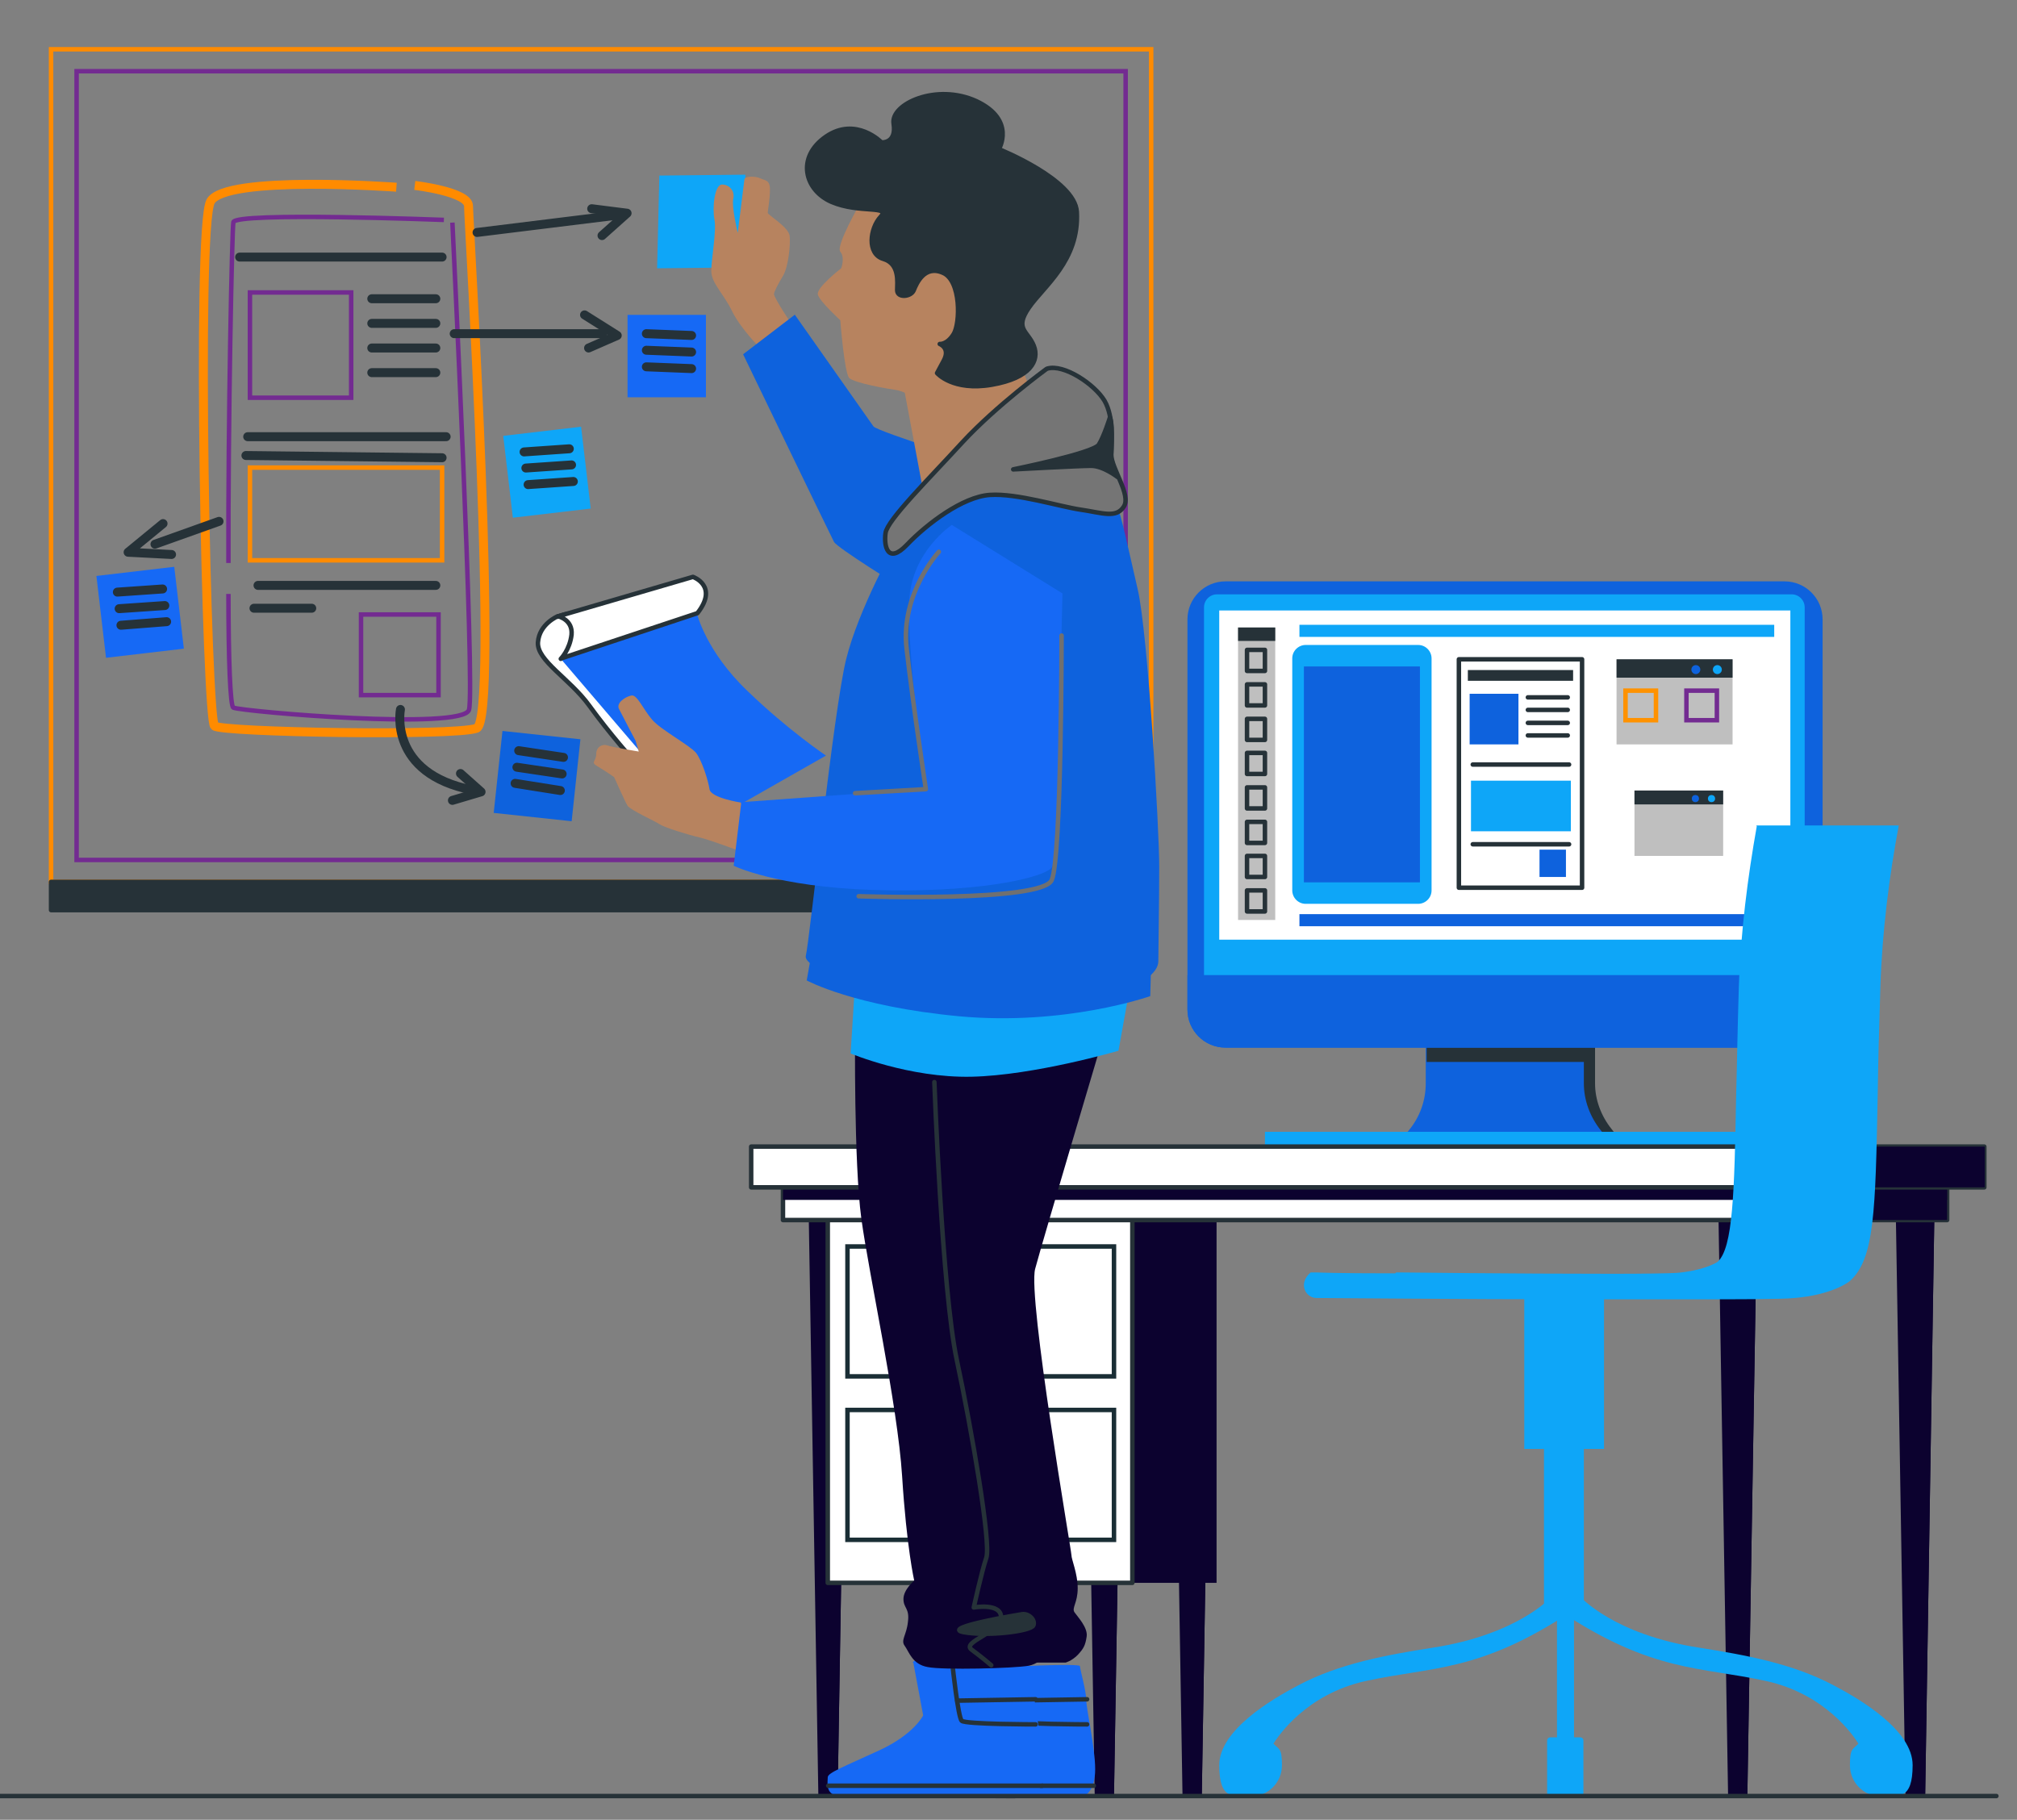 <svg xmlns="http://www.w3.org/2000/svg" id="Layer_1" viewBox="0 0 450.3 406.3"><rect x="0" y="0" width="450.3" height="406.3" fill="#808080" stroke="none"/><defs><style>      .st0 {        stroke: #ff9200;      }      .st0, .st1, .st2, .st3, .st4, .st5, .st6, .st7 {        fill: none;      }      .st0, .st2, .st4, .st6, .st7 {        stroke-miterlimit: 10;      }      .st8 {        fill: #0ea6f8;      }      .st9, .st10 {        fill: #fff;      }      .st9, .st1, .st3, .st5, .st11, .st12 {        stroke-linecap: round;        stroke-linejoin: round;      }      .st9, .st1, .st5, .st11, .st12 {        stroke: #263238;      }      .st13 {        fill: #0c022f;      }      .st14, .st12 {        fill: #263238;      }      .st15 {        fill: #1669f5;      }      .st16 {        fill: #bfbfbf;      }      .st1, .st4 {        stroke-width: 2px;      }      .st17 {        fill: #0e62dd;      }      .st2, .st4 {        stroke: #ff8b00;      }      .st3 {        stroke: #707070;      }      .st18 {        fill: #b7835f;      }      .st6 {        stroke: #1a2e35;      }      .st11 {        fill: #757575;      }      .st7 {        stroke: #732b91;      }    </style></defs><g id="Floor"><g><rect class="st2" x="11.4" y="11" width="245.6" height="185.9"></rect><rect class="st7" x="17.1" y="15.9" width="234.2" height="176.1"></rect><path class="st4" d="M88.5,41.8s-38.3-2.8-41.5,3.2c-3.2,6-.9,115.7.9,117.1,1.8,1.4,53.5,2.3,58.5.5,5.1-1.8-1.8-113.4-1.8-116.6s-12-4.6-12-4.6"></path><path class="st7" d="M51,132.6c0,14.5.4,25.1,1.1,25.4,2.3.9,51.2,5.1,52.6.5,1.4-4.6-3.7-108.8-3.7-108.8"></path><path class="st7" d="M99.1,49.1s-46.5-1.8-47,.5c-.3,1.5-1.2,44.7-1.1,76.1"></path><line class="st1" x1="53.5" y1="57.4" x2="98.7" y2="57.4"></line><rect class="st7" x="55.8" y="65.3" width="22.6" height="23.5"></rect><rect class="st7" x="80.6" y="137.2" width="17.3" height="18"></rect><line class="st1" x1="55.3" y1="97.5" x2="99.6" y2="97.5"></line><line class="st1" x1="54.9" y1="101.7" x2="98.7" y2="102.2"></line><line class="st1" x1="83" y1="66.7" x2="97.3" y2="66.7"></line><line class="st1" x1="83" y1="72.2" x2="97.3" y2="72.2"></line><line class="st1" x1="83" y1="77.7" x2="97.3" y2="77.7"></line><line class="st1" x1="83" y1="83.2" x2="97.3" y2="83.2"></line><rect class="st2" x="55.8" y="104.4" width="42.9" height="20.7"></rect><line class="st1" x1="57.6" y1="130.7" x2="97.3" y2="130.7"></line><line class="st1" x1="56.7" y1="135.8" x2="69.6" y2="135.8"></line><line class="st1" x1="106.5" y1="51.9" x2="138.1" y2="48"></line><line class="st1" x1="101.4" y1="74.5" x2="134.6" y2="74.5"></line><line class="st1" x1="48.9" y1="116.4" x2="34.6" y2="121.5"></line><path class="st1" d="M89.4,158.4s-2.8,14.3,16.1,18"></path><polyline class="st1" points="102.8 172.7 107.4 176.8 101 178.7"></polyline><polyline class="st1" points="130.5 70.3 137.8 74.9 131.4 77.7"></polyline><polyline class="st1" points="132.1 46.6 140 47.6 134.4 52.6"></polyline><polyline class="st1" points="36.4 116.9 28.6 123.3 38.3 123.8"></polyline><rect class="st15" x="140.1" y="70.3" width="17.5" height="18.4"></rect><line class="st1" x1="144.3" y1="74.5" x2="154.4" y2="74.9"></line><line class="st1" x1="144.3" y1="78.2" x2="154.4" y2="78.6"></line><line class="st1" x1="144.3" y1="81.9" x2="154.4" y2="82.3"></line><rect class="st8" x="113.4" y="96.2" width="17.5" height="18.4" transform="translate(-11.5 15) rotate(-6.7)"></rect><line class="st1" x1="117" y1="100.9" x2="127.1" y2="100.2"></line><line class="st1" x1="117.4" y1="104.5" x2="127.6" y2="103.8"></line><line class="st1" x1="117.9" y1="108.2" x2="128" y2="107.5"></line><rect class="st15" x="22.6" y="127.5" width="17.5" height="18.4" transform="translate(-15.8 4.6) rotate(-6.7)"></rect><line class="st1" x1="26.2" y1="132.2" x2="36.3" y2="131.5"></line><line class="st1" x1="26.6" y1="135.9" x2="36.8" y2="135.2"></line><line class="st1" x1="27" y1="139.6" x2="37.2" y2="138.8"></line><rect class="st17" x="110.6" y="164.4" width="18.4" height="17.5" transform="translate(-65 274) rotate(-83.9)"></rect><line class="st1" x1="115.8" y1="167.6" x2="125.8" y2="169.1"></line><line class="st1" x1="115.4" y1="171.3" x2="125.5" y2="172.8"></line><line class="st1" x1="115" y1="174.9" x2="125.1" y2="176.5"></line><rect class="st12" x="11.4" y="196.9" width="245.6" height="6.3"></rect><path class="st12" d="M355.6,241.9v-11.7h-35.3v11.7c0,3.8-1.3,7.5-3.8,10.5l-1.5,1.9h45.9l-1.5-1.9c-2.4-3-3.8-6.7-3.8-10.5Z"></path><path class="st17" d="M353.6,241.9v-11.7h-35.3v11.7c0,3.8-1.3,7.5-3.8,10.5l-1.5,1.9h45.9l-1.5-1.9c-2.4-3-3.8-6.7-3.8-10.5Z"></path><rect class="st14" x="318.5" y="233.5" width="35.4" height="3.6"></rect><path class="st17" d="M398.4,233.9h-124.8c-4.7,0-8.5-3.8-8.5-8.5v-87.1c0-4.7,3.8-8.5,8.5-8.5h124.8c4.7,0,8.5,3.8,8.5,8.5v87.1c0,4.7-3.8,8.5-8.5,8.5Z"></path><path class="st8" d="M400,228h-128.3c-1.6,0-2.9-1.3-2.9-2.9v-89.5c0-1.6,1.3-2.9,2.9-2.9h128.3c1.6,0,2.9,1.3,2.9,2.9v89.5c0,1.6-1.3,2.9-2.9,2.9Z"></path><path class="st17" d="M398.4,233.9h-124.8c-4.7,0-8.5-3.8-8.5-8.5v-7.7h141.8v7.7c0,4.7-3.8,8.5-8.5,8.5Z"></path><rect class="st10" x="272.2" y="136.3" width="127.5" height="73.5"></rect><path class="st8" d="M316.6,201.8h-25.1c-1.7,0-3-1.4-3-3v-51.8c0-1.7,1.4-3,3-3h25.1c1.7,0,3,1.4,3,3v51.8c0,1.7-1.4,3-3,3Z"></path><rect class="st17" x="291.1" y="148.8" width="25.9" height="48.2"></rect><rect class="st14" x="327.7" y="149.6" width="23.5" height="2.4"></rect><rect class="st17" x="328.1" y="154.9" width="10.9" height="11.3"></rect><rect class="st17" x="343.7" y="189.7" width="5.9" height="6.1"></rect><rect class="st8" x="328.4" y="174.3" width="22.3" height="11.3"></rect><line class="st5" x1="341.1" y1="155.7" x2="350" y2="155.7"></line><line class="st5" x1="341.1" y1="158.5" x2="350" y2="158.5"></line><line class="st5" x1="341.1" y1="161.4" x2="350" y2="161.4"></line><line class="st5" x1="341.1" y1="164.2" x2="350" y2="164.2"></line><line class="st5" x1="328.8" y1="170.7" x2="350.3" y2="170.7"></line><line class="st5" x1="328.8" y1="188.5" x2="350.3" y2="188.5"></line><rect class="st5" x="325.7" y="147.2" width="27.5" height="51"></rect><rect class="st16" x="360.9" y="147.2" width="25.9" height="19"></rect><rect class="st14" x="360.9" y="147.2" width="25.9" height="4.1"></rect><rect class="st0" x="362.9" y="154.2" width="6.8" height="6.6"></rect><rect class="st7" x="376.5" y="154.2" width="6.8" height="6.6"></rect><circle class="st8" cx="383.4" cy="149.5" r="1"></circle><circle class="st17" cx="378.6" cy="149.5" r="1"></circle><rect class="st16" x="364.9" y="176.5" width="19.8" height="14.6"></rect><rect class="st14" x="364.9" y="176.5" width="19.8" height="3.1"></rect><circle class="st8" cx="382.1" cy="178.3" r=".8"></circle><circle class="st17" cx="378.5" cy="178.3" r=".8"></circle><g><rect class="st16" x="276.4" y="140.1" width="8.3" height="65.3"></rect><rect class="st14" x="276.4" y="140.1" width="8.3" height="3"></rect><rect class="st5" x="278.4" y="145.1" width="4" height="4.7"></rect><rect class="st5" x="278.4" y="152.8" width="4" height="4.7"></rect><rect class="st5" x="278.4" y="160.5" width="4" height="4.7"></rect><rect class="st5" x="278.4" y="168.1" width="4" height="4.7"></rect><rect class="st5" x="278.4" y="175.8" width="4" height="4.7"></rect><rect class="st5" x="278.4" y="183.5" width="4" height="4.7"></rect><rect class="st5" x="278.4" y="191.1" width="4" height="4.7"></rect><rect class="st5" x="278.4" y="198.8" width="4" height="4.7"></rect></g><rect class="st8" x="290.1" y="139.5" width="106" height="2.7"></rect><rect class="st17" x="290.1" y="204.1" width="106" height="2.7"></rect><rect class="st12" x="313" y="254.4" width="45.9" height="2.1"></rect><rect class="st8" x="282.4" y="252.7" width="106.5" height="3.8"></rect><g><polygon class="st13" points="187 401 182.7 401 180.5 268.3 189.2 268.3 187 401"></polygon><polygon class="st13" points="187 401 185.1 401 185.4 268.3 189.2 268.3 187 401"></polygon></g><g><polygon class="st13" points="248.7 401 244.4 401 242.2 268.3 250.9 268.3 248.7 401"></polygon><polygon class="st13" points="248.7 401 246.8 401 247.1 268.3 250.9 268.3 248.7 401"></polygon></g><g><polygon class="st12" points="226.6 401 222.3 401 220.1 268.3 228.8 268.3 226.6 401"></polygon><polygon class="st12" points="226.6 401 224.7 401 225 268.3 228.8 268.3 226.6 401"></polygon></g><g><polygon class="st13" points="268.3 401 264 401 261.8 268.3 270.5 268.3 268.3 401"></polygon><polygon class="st13" points="268.3 401 266.4 401 266.7 268.3 270.5 268.3 268.3 401"></polygon></g><rect class="st13" x="203.6" y="270.4" width="68" height="83"></rect><rect class="st9" x="184.8" y="270.4" width="68" height="83"></rect><g><polygon class="st13" points="390.1 401 385.8 401 383.6 268.3 392.3 268.3 390.1 401"></polygon><polygon class="st13" points="390.1 401 388.2 401 388.5 268.3 392.3 268.3 390.1 401"></polygon></g><g><polygon class="st13" points="429.8 401 425.4 401 423.2 268.3 431.9 268.3 429.8 401"></polygon><polygon class="st13" points="429.8 401 427.8 401 428.1 268.3 431.9 268.3 429.8 401"></polygon></g><rect class="st9" x="174.8" y="263.3" width="259.9" height="9.1"></rect><rect class="st13" x="174.8" y="263.3" width="259.9" height="4.6"></rect><rect class="st13" x="396.3" y="263.3" width="38.4" height="9.1"></rect><rect class="st9" x="167.7" y="256" width="275.3" height="9.1"></rect><rect class="st13" x="404.7" y="256" width="38.4" height="9.1"></rect><g><rect class="st6" x="189.2" y="278.3" width="59.5" height="29"></rect><rect class="st6" x="212.4" y="289.8" width="13" height="4.5"></rect></g><g><rect class="st6" x="189.2" y="314.8" width="59.5" height="29"></rect><rect class="st6" x="212.4" y="326.3" width="13" height="4.5"></rect></g><rect class="st8" x="340.3" y="287.7" width="17.8" height="35.8"></rect><rect class="st8" x="344.7" y="310.8" width="8.9" height="49.5"></rect><path class="st8" d="M352.8,356.5s7.5,8.5,26.7,11.4c10.1,1.6,20.7,3.5,29.9,8.4,5.9,3.1,17.6,10,17.6,17.8s-3.1,7-7,7-7-3.1-7-7,.7-3.5,1.9-4.8c-1-1.6-7.3-11.1-20.7-14-14.6-3.2-25.3-1.9-45.8-15.5l4.4-3.2Z"></path><path class="st8" d="M346.4,356.5s-7.5,8.5-26.7,11.4c-10.1,1.6-20.7,3.5-29.9,8.4-5.9,3.1-17.6,10-17.6,17.8s3.1,7,7,7,7-3.1,7-7-.7-3.5-1.9-4.8c1-1.6,7.3-11.1,20.7-14,14.6-3.2,25.3-1.9,45.8-15.5l-4.4-3.2Z"></path><path class="st8" d="M346.1,387.9h6.7c.4,0,.7.3.7.7v11.8c0,.4-.3.7-.7.7h-6.7c-.4,0-.7-.3-.7-.7v-11.8c0-.4.3-.7.7-.7Z"></path><rect class="st8" x="347.6" y="357.7" width="3.8" height="43.3"></rect><path class="st8" d="M392.2,184.5c-2,11.2-3.6,23.6-4,35.9-.3,9.3-.4,17.2-.6,24.2-.4,21.8-.7,33.9-4.1,37.1-.4.3-3.3,2-9.2,2.5-1.7.1-6.9.2-14.1.2-22.8,0-46.7-.3-47.1-.3h-1.4c0,0-.1.1-.2.2-13.7,0-17.2-.2-17.5-.2h-1.4c-2.9,2.5-1.1,5.7,1.3,5.7,1.9,0,34.5.3,56.8.3s7.6,0,11,0c5.4,0,10.6,0,15,0,11.7,0,21.3,0,24-.3,8.2-.7,12-3.5,12.3-3.8,5.5-4.9,5.7-15.6,6.2-41.5.1-7,.3-14.9.6-24.2.4-12.4,2-24.8,4.1-36h-31.8Z"></path><path class="st15" d="M215.4,371.2l2.2,11.8s-2,4.2-9.8,7.8-11.5,5-11.5,6-.5,3.2,1.5,4,44.5,0,44.5,0c0,0,2.2-1,2.2-5.8s-2-13.5-2-15.5-1.4-6.8-1.4-7.5-17.1.2-17.1.2c0,0-5-4.8-8.8-1Z"></path><path class="st5" d="M224.2,372.2s1.2,11.2,2,12,16.5.8,16.5.8"></path><line class="st5" x1="242.7" y1="379.4" x2="225.2" y2="379.7"></line><line class="st5" x1="196.4" y1="398.7" x2="244.2" y2="398.7"></line><path class="st13" d="M246.7,230.2s-13.9,46.7-15.6,53.1,8.1,62.9,8.1,63.9,1.4,4.1,1.4,7.4-1.4,4.4-.7,5.4c.7,1,3,3.4,2.7,5.4s-.7,2.7-2,4.1c-1.4,1.4-2.7,1.7-2.7,1.7h-8.1s-2-15.2-7.4-55.5c-5.4-40.2,3.4-63.2,5.1-70.7s5.1-13.9,5.1-13.9l14.2-1Z"></path><path class="st15" d="M203.9,371.2l2.2,11.8s-2,4.2-9.8,7.8-11.5,5-11.5,6-.5,3.2,1.5,4,44.5,0,44.5,0c0,0,2.2-1,2.2-5.8s-2-13.5-2-15.5-1.4-6.8-1.4-7.5-17.1.2-17.1.2c0,0-5-4.8-8.8-1Z"></path><path class="st5" d="M212.7,372.2s1.2,11.2,2,12,16.5.8,16.5.8"></path><line class="st5" x1="231.2" y1="379.4" x2="213.7" y2="379.7"></line><line class="st5" x1="184.9" y1="398.7" x2="232.7" y2="398.7"></line><path class="st13" d="M190.9,230.2s-.3,29.4,1.4,41.9c1.7,12.5,8.1,41.6,9.1,57.5s2.7,23.3,2.7,23.3c0,0-2.4,2-2.4,4.1s1.4,2,1,5.1c-.3,3-1.7,4.1-.7,5.4,1,1.4,1.7,4.1,5.1,4.7,3.4.7,19.3.3,22.6-.3,3.4-.7,5.1-4.1,5.1-6.8s-1-4.7-1-7.8,1.7-5.8,1.7-7.8-.7-3-.7-5.1-4.4-34.5-4.4-41.2-.3-29.8.7-35.5c1-5.8,6.1-33.1,6.1-33.1l-46.3-4.4Z"></path><path class="st13" d="M212.3,240.2s5.8,2.1,12.4,2.4c6.7.3,9.7.9,9.7.9l1.8-8.5-24,5.2Z"></path><path class="st5" d="M208.6,241.6s1.7,46.5,5,62c3.3,15.5,7.7,40.9,6.6,44.2-1.1,3.3-2.8,11.1-2.8,11.1,0,0,6.1-1.1,6.1,2.2s-8.9,5.5-6.6,7.2,4.4,3.5,4.4,3.5"></path><path class="st12" d="M228.2,360.4s-18.4,3-13.1,4,15.1-.2,15.6-1.5c.5-1.2-1-2.7-2.5-2.5Z"></path><polygon class="st8" points="147.2 39.2 146.7 59.9 166.3 59.7 166.4 39 147.2 39.2"></polygon><path class="st18" d="M169.5,77.5s-4.2-4.2-6.1-8.1-4.6-6.2-4.6-8.9,1.2-8.9.7-11.5,0-7.8,1.7-7.8,2.9,1.5,2.5,3.2,1,7.6,1,7.6c0,0,1.4-11.3,1.5-12s2.5-.7,3.5-.2c1,.5,2.2.3,2.2,2.5s-.5,4.7-.5,5.2,4.7,3.2,4.9,5.2c.2,2-.3,6.9-1.5,8.9-1.2,2-1.9,3.4-2,4-.2.7,4.6,7.8,4.6,7.8l-7.9,3.9Z"></path><path class="st17" d="M177.4,70.3l-11.5,8.8s19.6,40.6,20.3,41.9c.7,1.3,14.9,10.1,14.9,10.1l21.3-26.4s-26.7-8.4-27.4-9.5c-.7-1-17.6-25-17.6-25Z"></path><path class="st8" d="M190.9,219.4l-1,15.8s13,5.5,27,5.2,32.8-5.8,32.8-5.8l2.8-15.5s-33.8,2.8-44,1.8-17.5-1.5-17.5-1.5Z"></path><path class="st17" d="M180.9,214.4l-.8,4.5s10.6,5.8,34,8c23.8,2.2,42.7-4.5,42.7-4.5l.2-7.8s-18.5,4.8-38,4.5-38.2-4.8-38.2-4.8Z"></path><path class="st17" d="M199.9,121.4s-8.2,14.5-11,25.8-8.2,63.2-9,66.2,16.8,9,28.2,9.2,37.2.8,41.8-1,8.7-4.2,8.7-7,.2-13,.2-21.2-2.5-51.8-4.8-61.8-3.8-17-4.5-18.2-6.2-7.2-17.5-6.5-20.8,5-25,7.5-7.2,7-7.2,7Z"></path><path class="st9" d="M124.5,137.6s-4.1,1.7-4.4,5.8c-.3,4.1,7.1,8.1,11.5,14.2,4.4,6.1,10.1,12.5,10.1,12.5l8.8,12.2,10.5-8.8-27.1-31.4s1.4-3-.3-4.1c-1.7-1-6.1-1.7-9.1-.3Z"></path><path class="st15" d="M125.2,147.1l30.4-10.1s2,8.4,11.2,17.2c9.1,8.8,17.6,14.5,17.6,14.5l-27.4,15.6-31.8-37.2Z"></path><path class="st9" d="M125.2,147.1s2-2,2.4-5.4c.3-3.4-3-4.1-3-4.1l30.1-8.8s5.8,2,1,8.1l-30.4,10.1Z"></path><path class="st18" d="M165.5,179.2s-6.8-1-7.1-3c-.3-2-1.7-6.4-3-8.1-1.4-1.7-7.8-5.1-9.8-7.4s-3.4-5.8-4.7-5.4c-1.4.3-3.4,1.7-2.7,3,.7,1.4,3.7,7.1,3.7,7.1l.7,2.4s-6.1-1-7.1-1.4c-1-.3-2.4.3-2.4,2s-1.4,1.7.3,2.7,3.7,2.4,3.7,2.4c0,0,2.4,5.4,3,6.4.7,1,6.1,3.4,7.1,4.1,1,.7,6.4,2.4,9.1,3,2.7.7,8.8,3,8.8,3l1.7-7.8-1.4-3Z"></path><path class="st15" d="M237.2,132.5s-.7,28.7-.7,30.1,1,29.1-2,31.4c-3,2.4-17.9,5.4-39.6,4.7-21.6-.7-31.1-5.4-31.1-5.4l1.7-14.2,41.2-3s-4.4-31.4-3.7-42.3c.7-10.8,9.5-16.6,9.5-16.6"></path><path class="st3" d="M191.7,200.1s40.9,1.4,43.1-3.6c2.2-5,2.2-54.6,2.2-54.6"></path><path class="st3" d="M209.6,123.2s-8.6,9.3-7.2,21.6,4.3,31.4,4.3,31.4l-15.8.9"></path><path class="st18" d="M192.2,45.1s-5.7,9.8-4.6,11.1c1.1,1.3.2,3.7.2,3.7,0,0-5.7,4.4-5.2,5.9.4,1.5,5,5.7,5,5.7,0,0,.9,11.8,2,12.9,1.1,1.1,8.5,2.4,10,2.6s2.4.7,2.4.7l4.4,23.5,24.4-22-3.9-10.5s-2.2-13.9-2-20.5-11.1-14.4-17.9-16.3c-6.8-2-14.8,3.3-14.8,3.3Z"></path><path class="st12" d="M196.8,31.8s-5.7-5.9-12.4-1.3-4.8,12,1.3,14.6c6.1,2.6,13.3.7,10.9,3.3-2.4,2.6-3.1,8.3.6,9.4s3.1,5.2,3.1,7,3.1,1.5,3.7,0,2.4-5.7,6.5-3.9c4.1,1.7,3.9,11.3,2.4,13.7-1.5,2.4-3.1,2.2-3.1,2.2,0,0,2.4.9.9,3.7l-1.5,2.8s3.5,4.1,12.2,2.6c8.7-1.5,10.7-5.4,9.4-8.7-1.3-3.3-4.4-3.7-1.1-8.5s11.3-10.5,10.7-21.4c-.4-7.2-17.4-14-17.4-14,0,0,3.9-6.5-5-10.7-8.9-4.1-19.2.6-18.5,5,.7,4.4-2.6,4.2-2.6,4.2Z"></path><g><path class="st11" d="M233.6,82.4s-11.1,8.1-18.7,16.3c-7.6,8.3-16.8,17.4-17.2,20.3-.4,2.8.4,7.2,4.8,2.6,4.4-4.6,12.4-10.7,18.5-11.1,6.1-.4,15.5,2.6,20.3,3.3s7.9,2,9.6-.7c1.7-2.6-2.8-8.5-2.8-11.6s.6-8.3-1.5-12c-2.2-3.7-9.1-8.3-12.8-7.2Z"></path><path class="st12" d="M247.8,93.2s-1.3,4.2-2.5,6.1c-1.3,1.9-19.1,5.5-19.1,5.5,0,0,14.7-.8,17.4-.8s5.9,2.5,5.9,2.5l-1.5-4s.6-7.4-.2-9.3Z"></path></g><line class="st5" x1="-11.3" y1="401" x2="445.7" y2="401"></line></g></g></svg>